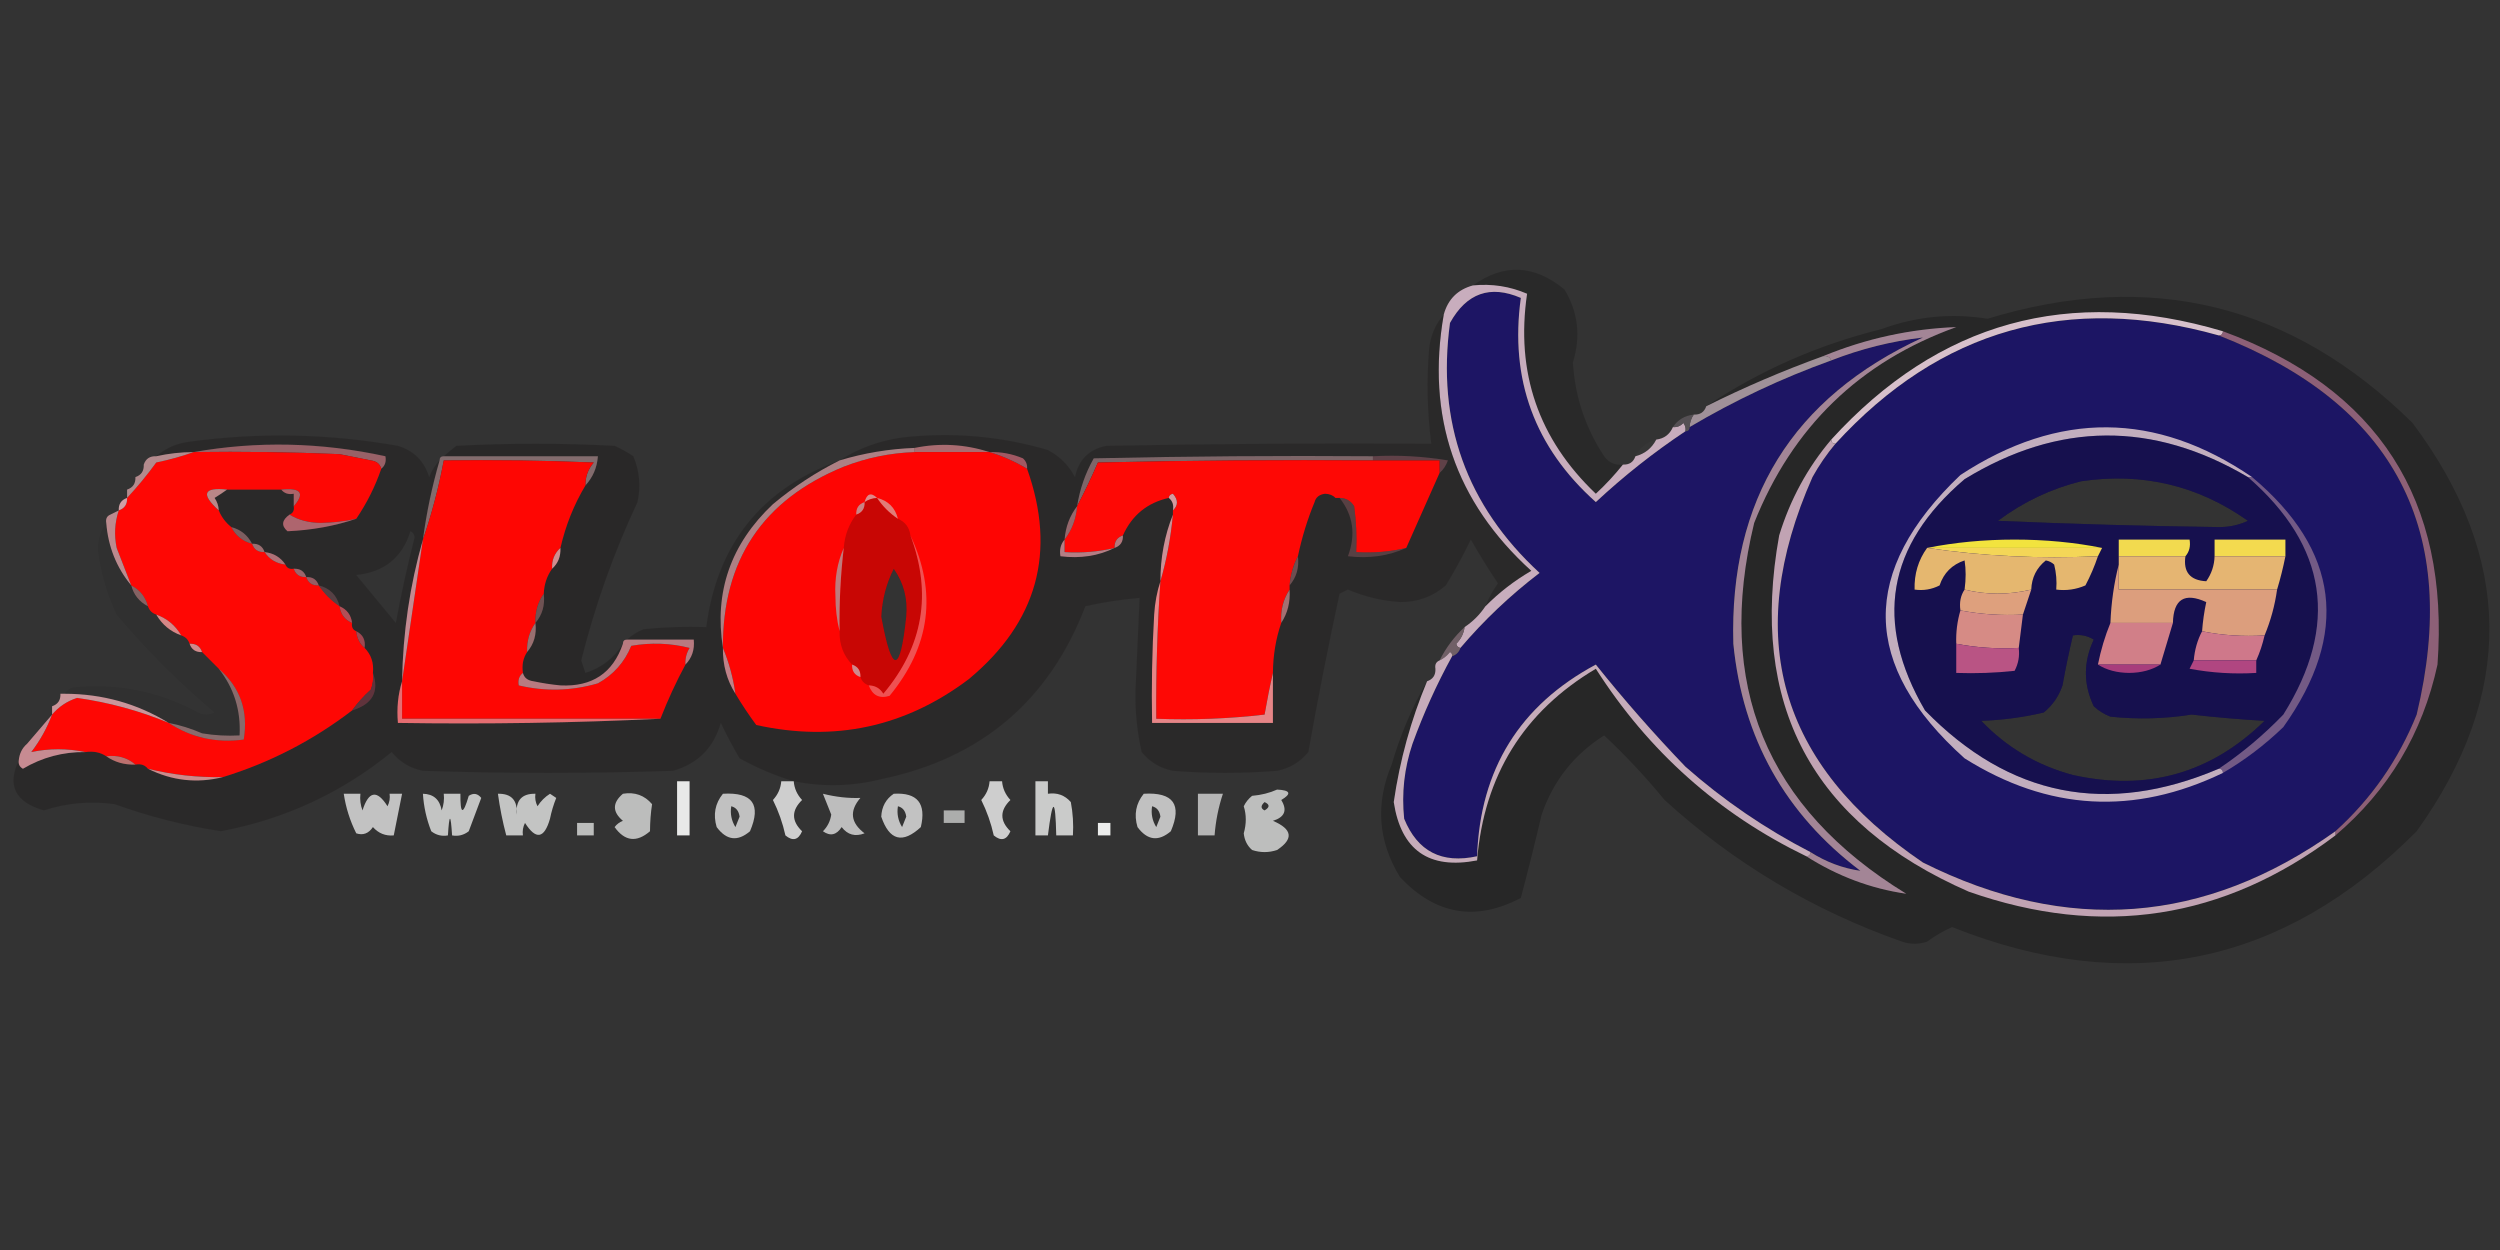 <?xml version="1.0" encoding="UTF-8"?>
<svg xmlns="http://www.w3.org/2000/svg" xmlns:xlink="http://www.w3.org/1999/xlink" version="1.1" width="600px" height="300px" style="shape-rendering:geometricPrecision; text-rendering:geometricPrecision; image-rendering:optimizeQuality; fill-rule:evenodd; clip-rule:evenodd">
  <rect width="100%" height="100%" fill="#333333" stroke="none"/>
  <g>
    <path style="opacity:0.188" fill="#020101" d="M 389.5,111.5 C 387.539,113.963 385.372,116.297 383,118.5C 369.217,105.374 363.717,89.374 366.5,70.5C 362.374,68.719 358.041,68.052 353.5,68.5C 360.935,63.167 368.268,63.5 375.5,69.5C 378.762,74.938 379.429,80.771 377.5,87C 377.998,95.16 380.498,102.661 385,109.5C 386.11,111.037 387.61,111.703 389.5,111.5 Z"></path>
  </g>
  <g>
    <path style="opacity:1" fill="#1d1564" d="M 404.5,103.5 C 405.167,103.5 405.5,103.167 405.5,102.5C 416.315,96.093 427.648,90.76 439.5,86.5C 446.641,83.715 453.974,81.881 461.5,81C 430.205,95.408 415.038,119.908 416,154.5C 418.249,177.171 428.416,195.338 446.5,209C 442.256,208.388 438.256,206.888 434.5,204.5C 423.661,198.912 413.661,192.079 404.5,184C 396.89,176.067 389.723,167.901 383,159.5C 364.74,169.288 355.24,184.621 354.5,205.5C 346.04,207.355 340.207,204.355 337,196.5C 336.357,190.373 337.024,184.373 339,178.5C 341.647,171.21 344.814,164.21 348.5,157.5C 349.5,157.167 350.167,156.5 350.5,155.5C 356.155,148.846 362.489,142.846 369.5,137.5C 351.939,121.324 344.773,101.324 348,77.5C 351.978,70.332 357.644,68.332 365,71.5C 362.303,91.052 368.303,107.385 383,120.5C 389.742,114.223 396.909,108.556 404.5,103.5 Z"></path>
  </g>
  <g>
    <path style="opacity:0.988" fill="#c9aebe" d="M 353.5,68.5 C 358.041,68.052 362.374,68.719 366.5,70.5C 363.717,89.374 369.217,105.374 383,118.5C 385.372,116.297 387.539,113.963 389.5,111.5C 391.027,111.573 392.027,110.906 392.5,109.5C 394.749,108.92 396.415,107.587 397.5,105.5C 399.404,105.262 400.738,104.262 401.5,102.5C 402.496,102.586 403.329,102.252 404,101.5C 404.464,102.094 404.631,102.761 404.5,103.5C 396.909,108.556 389.742,114.223 383,120.5C 368.303,107.385 362.303,91.052 365,71.5C 357.644,68.332 351.978,70.332 348,77.5C 344.773,101.324 351.939,121.324 369.5,137.5C 362.489,142.846 356.155,148.846 350.5,155.5C 349.957,155.44 349.624,155.107 349.5,154.5C 350.63,153.378 351.297,152.044 351.5,150.5C 353.5,149.167 355.167,147.5 356.5,145.5C 359.775,142.192 363.442,139.358 367.5,137C 349.252,120.426 342.252,99.926 346.5,75.5C 347.5,71.833 349.833,69.5 353.5,68.5 Z"></path>
  </g>
  <g>
    <path style="opacity:0.236" fill="#030202" d="M 342.5,163.5 C 338.619,172.813 335.952,182.479 334.5,192.5C 336.273,204.059 342.94,208.726 354.5,206.5C 356.168,186.137 365.668,170.803 383,160.5C 395.652,180.325 412.485,195.325 433.5,205.5C 441.005,210.271 449.005,213.271 457.5,214.5C 423.778,193.865 411.612,164.198 421,125.5C 430.15,102.516 446.316,86.849 469.5,78.5C 458.463,78.925 447.796,81.258 437.5,85.5C 427.904,88.967 418.571,92.967 409.5,97.5C 422.312,88.934 436.312,82.767 451.5,79C 459.814,75.934 468.314,75.101 477,76.5C 516.039,64.593 550.039,72.927 579,101.5C 603.271,133.911 603.605,166.578 580,199.5C 548.03,231.694 510.863,239.36 468.5,222.5C 466.394,223.43 464.394,224.596 462.5,226C 460.5,226.667 458.5,226.667 456.5,226C 435.149,218.496 416.149,207.162 399.5,192C 394.965,186.468 390.131,181.301 385,176.5C 377.79,181.048 372.79,187.382 370,195.5C 368.425,202.206 366.758,208.873 365,215.5C 354.175,221.217 344.508,219.55 336,210.5C 330.724,201.882 330.057,192.882 334,183.5C 336.076,176.366 338.909,169.7 342.5,163.5 Z M 499.5,115.5 C 514.185,113.339 527.519,116.506 539.5,125C 537.298,126.022 534.965,126.522 532.5,126.5C 514.872,126.264 497.205,125.764 479.5,125C 485.601,120.448 492.268,117.281 499.5,115.5 Z M 497.5,152.5 C 499.288,152.215 500.955,152.548 502.5,153.5C 499.989,158.878 499.989,164.211 502.5,169.5C 503.665,170.584 504.998,171.417 506.5,172C 513.02,172.686 519.52,172.52 526,171.5C 531.817,172.166 537.651,172.666 543.5,173C 530.617,185.623 515.283,189.957 497.5,186C 488.945,183.723 481.612,179.39 475.5,173C 480.584,172.827 485.584,172.161 490.5,171C 492.617,169.269 494.117,167.102 495,164.5C 495.731,160.435 496.565,156.435 497.5,152.5 Z"></path>
  </g>
  <g>
    <path style="opacity:0.208" fill="#0a0607" d="M 346.5,75.5 C 342.252,99.926 349.252,120.426 367.5,137C 363.442,139.358 359.775,142.192 356.5,145.5C 357.259,143.564 358.259,141.731 359.5,140C 357.214,136.6 355.048,133.1 353,129.5C 351.19,133.257 349.19,136.924 347,140.5C 343.866,143.212 340.2,144.545 336,144.5C 331.656,144.206 327.489,143.206 323.5,141.5C 322.833,141.833 322.167,142.167 321.5,142.5C 318.769,155.12 316.269,167.787 314,180.5C 312.048,182.894 309.548,184.394 306.5,185C 298.167,185.667 289.833,185.667 281.5,185C 278.452,184.394 275.952,182.894 274,180.5C 272.923,175.75 272.423,170.917 272.5,166C 272.819,158.496 273.152,150.996 273.5,143.5C 269.129,143.875 264.796,144.541 260.5,145.5C 251.778,168.211 235.445,182.044 211.5,187C 204.526,188.748 197.526,188.915 190.5,187.5C 186.075,186.182 181.741,184.349 177.5,182C 175.873,179.246 174.373,176.412 173,173.5C 171.261,179.515 167.428,183.348 161.5,185C 141.5,185.667 121.5,185.667 101.5,185C 98.452,184.394 95.952,182.894 94,180.5C 82.007,190.283 68.34,196.617 53,199.5C 44.293,198.153 35.793,195.987 27.5,193C 21.712,192.208 16.046,192.708 10.5,194.5C 3.645,192.512 1.645,188.512 4.5,182.5C 4.369,183.376 4.702,184.043 5.5,184.5C 10.125,181.76 15.125,180.427 20.5,180.5C 22.415,180.216 24.081,180.549 25.5,181.5C 27.515,182.924 29.848,183.59 32.5,183.5C 33.791,183.263 34.791,183.596 35.5,184.5C 41.293,187.39 47.293,188.056 53.5,186.5C 64.761,183.036 75.094,177.703 84.5,170.5C 89.396,169.004 91.063,166.004 89.5,161.5C 89.741,159.102 89.074,157.102 87.5,155.5C 87.771,153.62 87.104,152.287 85.5,151.5C 84.662,151.158 84.328,150.492 84.5,149.5C 84.262,147.596 83.262,146.262 81.5,145.5C 80.833,142.833 79.167,141.167 76.5,140.5C 76.027,139.094 75.027,138.427 73.5,138.5C 73.027,137.094 72.027,136.427 70.5,136.5C 69.508,136.672 68.842,136.338 68.5,135.5C 67.341,133.75 65.674,132.75 63.5,132.5C 63.027,131.094 62.027,130.427 60.5,130.5C 59.415,128.413 57.749,127.08 55.5,126.5C 54.143,125.41 53.143,124.076 52.5,122.5C 52.461,121.417 52.127,120.417 51.5,119.5C 52.602,118.824 53.602,118.158 54.5,117.5C 58.833,117.5 63.167,117.5 67.5,117.5C 68.209,118.404 69.209,118.737 70.5,118.5C 70.5,119.5 70.5,120.5 70.5,121.5C 70.672,122.492 70.338,123.158 69.5,123.5C 67.623,124.829 67.456,126.162 69,127.5C 74.896,127.236 80.396,126.236 85.5,124.5C 88.052,120.73 90.052,116.73 91.5,112.5C 92.404,111.791 92.737,110.791 92.5,109.5C 77.078,106.14 61.745,105.806 46.5,108.5C 43.455,108.508 40.455,108.841 37.5,109.5C 39.734,107.554 42.401,106.387 45.5,106C 62.237,103.73 78.904,104.063 95.5,107C 99.333,108.167 101.833,110.667 103,114.5C 103.608,112.934 104.442,111.6 105.5,110.5C 103.692,116.731 102.359,123.064 101.5,129.5C 98.358,140.487 96.692,151.82 96.5,163.5C 95.521,166.625 95.187,169.958 95.5,173.5C 116.673,173.831 137.673,173.497 158.5,172.5C 160.264,167.978 162.264,163.645 164.5,159.5C 166.074,157.898 166.741,155.898 166.5,153.5C 161.167,153.5 155.833,153.5 150.5,153.5C 151.6,152.442 152.934,151.608 154.5,151C 159.489,150.501 164.489,150.334 169.5,150.5C 172.1,130.597 182.767,117.263 201.5,110.5C 206.002,107.613 211.002,105.78 216.5,105C 228.406,103.647 240.073,104.647 251.5,108C 254.333,109.5 256.5,111.667 258,114.5C 258.863,110.326 261.363,107.826 265.5,107C 291.498,106.5 317.498,106.333 343.5,106.5C 342.52,98.856 342.353,91.189 343,83.5C 343.387,80.401 344.554,77.734 346.5,75.5 Z M 98.5,127.5 C 99.097,127.735 99.43,128.235 99.5,129C 97.763,135.781 96.263,142.614 95,149.5C 91.833,145.667 88.667,141.833 85.5,138C 92.213,137.325 96.547,133.825 98.5,127.5 Z M 214.5,136.5 C 216.893,139.851 217.893,143.684 217.5,148C 216.045,161.9 214.045,161.9 211.5,148C 211.709,143.86 212.709,140.026 214.5,136.5 Z"></path>
  </g>
  <g>
    <path style="opacity:1" fill="#1c1564" d="M 532.5,80.5 C 574.765,97.03 590.599,127.364 580,171.5C 575.647,182.349 569.147,191.682 560.5,199.5C 529.117,221.822 496.117,224.322 461.5,207C 426.926,183.538 418.093,152.704 435,114.5C 436.596,111.631 438.43,108.964 440.5,106.5C 465.66,79.01 496.327,70.343 532.5,80.5 Z M 499.5,115.5 C 492.268,117.281 485.601,120.448 479.5,125C 497.205,125.764 514.872,126.264 532.5,126.5C 534.965,126.522 537.298,126.022 539.5,125C 527.519,116.506 514.185,113.339 499.5,115.5 Z M 497.5,152.5 C 496.565,156.435 495.731,160.435 495,164.5C 494.117,167.102 492.617,169.269 490.5,171C 485.584,172.161 480.584,172.827 475.5,173C 481.612,179.39 488.945,183.723 497.5,186C 515.283,189.957 530.617,185.623 543.5,173C 537.651,172.666 531.817,172.166 526,171.5C 519.52,172.52 513.02,172.686 506.5,172C 504.998,171.417 503.665,170.584 502.5,169.5C 499.989,164.211 499.989,158.878 502.5,153.5C 500.955,152.548 499.288,152.215 497.5,152.5 Z"></path>
  </g>
  <g>
    <path style="opacity:0.988" fill="#d9c2cd" d="M 533.5,79.5 C 533.5,80.167 533.167,80.5 532.5,80.5C 496.327,70.343 465.66,79.01 440.5,106.5C 439.833,106.5 439.5,106.167 439.5,105.5C 465.292,77.216 496.625,68.55 533.5,79.5 Z"></path>
  </g>
  <g>
    <path style="opacity:0.005" fill="#000000" d="M 409.5,97.5 C 409.027,98.906 408.027,99.573 406.5,99.5C 406.973,98.094 407.973,97.427 409.5,97.5 Z"></path>
  </g>
  <g>
    <path style="opacity:0.671" fill="#d5bfcb" d="M 437.5,85.5 C 438.492,85.328 439.158,85.662 439.5,86.5C 427.648,90.76 416.315,96.093 405.5,102.5C 405.557,101.391 405.89,100.391 406.5,99.5C 408.027,99.573 409.027,98.906 409.5,97.5C 418.571,92.967 427.904,88.967 437.5,85.5 Z"></path>
  </g>
  <g>
    <path style="opacity:0.835" fill="#5c565b" d="M 406.5,99.5 C 405.89,100.391 405.557,101.391 405.5,102.5C 405.5,103.167 405.167,103.5 404.5,103.5C 404.631,102.761 404.464,102.094 404,101.5C 403.329,102.252 402.496,102.586 401.5,102.5C 402.659,100.75 404.326,99.75 406.5,99.5 Z"></path>
  </g>
  <g>
    <path style="opacity:0.976" fill="#a68799" d="M 433.5,205.5 C 434.167,205.5 434.5,205.167 434.5,204.5C 438.256,206.888 442.256,208.388 446.5,209C 428.416,195.338 418.249,177.171 416,154.5C 415.038,119.908 430.205,95.408 461.5,81C 453.974,81.881 446.641,83.715 439.5,86.5C 439.158,85.662 438.492,85.328 437.5,85.5C 447.796,81.258 458.463,78.925 469.5,78.5C 446.316,86.849 430.15,102.516 421,125.5C 411.612,164.198 423.778,193.865 457.5,214.5C 449.005,213.271 441.005,210.271 433.5,205.5 Z"></path>
  </g>
  <g>
    <path style="opacity:0.004" fill="#131212" d="M 401.5,102.5 C 400.738,104.262 399.404,105.262 397.5,105.5C 398.262,103.738 399.596,102.738 401.5,102.5 Z"></path>
  </g>
  <g>
    <path style="opacity:0.992" fill="#c3afbe" d="M 540.5,114.5 C 540.167,114.5 539.833,114.5 539.5,114.5C 516.717,101.036 494.051,101.202 471.5,115C 452.855,130.887 449.689,149.387 462,170.5C 482.196,191.23 505.696,195.897 532.5,184.5C 533.167,184.5 533.5,184.833 533.5,185.5C 512.201,195.765 491.535,194.598 471.5,182C 446.606,159.713 446.272,137.046 470.5,114C 494.074,98.577 517.407,98.744 540.5,114.5 Z"></path>
  </g>
  <g>
    <path style="opacity:0.225" fill="#020201" d="M 539.5,114.5 C 558.583,131.082 561.417,150.082 548,171.5C 543.225,176.447 538.058,180.78 532.5,184.5C 505.696,195.897 482.196,191.23 462,170.5C 449.689,149.387 452.855,130.887 471.5,115C 494.051,101.202 516.717,101.036 539.5,114.5 Z M 499.5,115.5 C 492.268,117.281 485.601,120.448 479.5,125C 497.205,125.764 514.872,126.264 532.5,126.5C 534.965,126.522 537.298,126.022 539.5,125C 527.519,116.506 514.185,113.339 499.5,115.5 Z M 497.5,152.5 C 496.565,156.435 495.731,160.435 495,164.5C 494.117,167.102 492.617,169.269 490.5,171C 485.584,172.161 480.584,172.827 475.5,173C 481.612,179.39 488.945,183.723 497.5,186C 515.283,189.957 530.617,185.623 543.5,173C 537.651,172.666 531.817,172.166 526,171.5C 519.52,172.52 513.02,172.686 506.5,172C 504.998,171.417 503.665,170.584 502.5,169.5C 499.989,164.211 499.989,158.878 502.5,153.5C 500.955,152.548 499.288,152.215 497.5,152.5 Z"></path>
  </g>
  <g>
    <path style="opacity:0.227" fill="#0a0707" d="M 149.5,154.5 C 147.111,161.541 142.111,164.874 134.5,164.5C 132.314,164.289 130.147,163.956 128,163.5C 126.624,163.316 125.791,162.649 125.5,161.5C 125.216,159.585 125.549,157.919 126.5,156.5C 128.163,154.562 128.829,152.228 128.5,149.5C 130.163,147.562 130.829,145.228 130.5,142.5C 130.595,140.214 131.262,138.214 132.5,136.5C 133.931,135.22 134.598,133.553 134.5,131.5C 135.734,126.117 137.734,121.117 140.5,116.5C 142.293,114.574 143.293,112.241 143.5,109.5C 131.167,109.5 118.833,109.5 106.5,109.5C 107.429,108.685 108.429,107.852 109.5,107C 122.167,106.333 134.833,106.333 147.5,107C 149.081,107.707 150.581,108.54 152,109.5C 153.504,113.039 153.837,116.705 153,120.5C 147.278,132.718 142.778,145.385 139.5,158.5C 139.833,159.5 140.167,160.5 140.5,161.5C 144.405,160.255 147.405,157.921 149.5,154.5 Z"></path>
  </g>
  <g>
    <path style="opacity:0.675" fill="#c8777f" d="M 91.5,112.5 C 91.209,111.351 90.376,110.684 89,110.5C 86.5,110 84,109.5 81.5,109C 69.838,108.5 58.171,108.333 46.5,108.5C 61.745,105.806 77.078,106.14 92.5,109.5C 92.737,110.791 92.404,111.791 91.5,112.5 Z"></path>
  </g>
  <g>
    <path style="opacity:0.78" fill="#cd7f86" d="M 237.5,108.5 C 231.5,108.5 225.5,108.5 219.5,108.5C 219.5,108.167 219.5,107.833 219.5,107.5C 225.557,106.262 231.557,106.595 237.5,108.5 Z"></path>
  </g>
  <g>
    <path style="opacity:1" fill="#fe0704" d="M 46.5,108.5 C 58.171,108.333 69.838,108.5 81.5,109C 84,109.5 86.5,110 89,110.5C 90.376,110.684 91.209,111.351 91.5,112.5C 90.052,116.73 88.052,120.73 85.5,124.5C 82.752,125.119 79.919,125.452 77,125.5C 74.071,125.475 71.571,124.809 69.5,123.5C 70.338,123.158 70.672,122.492 70.5,121.5C 73.236,118.343 72.236,117.009 67.5,117.5C 63.167,117.5 58.833,117.5 54.5,117.5C 48.828,116.888 48.162,118.554 52.5,122.5C 53.143,124.076 54.143,125.41 55.5,126.5C 56.585,128.587 58.251,129.92 60.5,130.5C 60.973,131.906 61.973,132.573 63.5,132.5C 64.659,134.25 66.326,135.25 68.5,135.5C 68.842,136.338 69.508,136.672 70.5,136.5C 70.973,137.906 71.973,138.573 73.5,138.5C 73.973,139.906 74.973,140.573 76.5,140.5C 77.833,142.5 79.5,144.167 81.5,145.5C 81.738,147.404 82.738,148.738 84.5,149.5C 84.328,150.492 84.662,151.158 85.5,151.5C 85.66,153.153 86.326,154.486 87.5,155.5C 89.074,157.102 89.741,159.102 89.5,161.5C 89.657,162.873 89.49,164.207 89,165.5C 87.293,167.037 85.793,168.704 84.5,170.5C 75.094,177.703 64.761,183.036 53.5,186.5C 47.391,186.623 41.391,185.956 35.5,184.5C 34.791,183.596 33.791,183.263 32.5,183.5C 30.561,181.837 28.228,181.171 25.5,181.5C 24.081,180.549 22.415,180.216 20.5,180.5C 16.115,179.596 11.781,179.596 7.5,180.5C 9.624,177.721 11.291,174.721 12.5,171.5C 14.119,169.598 16.119,168.265 18.5,167.5C 26.128,168.573 33.461,170.573 40.5,173.5C 45.873,177.035 51.873,178.368 58.5,177.5C 59.639,170.577 57.639,164.91 52.5,160.5C 51.167,159.167 49.833,157.833 48.5,156.5C 48.027,155.094 47.027,154.427 45.5,154.5C 45.167,153.5 44.5,152.833 43.5,152.5C 42.089,150.086 40.089,148.419 37.5,147.5C 36.5,147.167 35.833,146.5 35.5,145.5C 34.92,143.251 33.587,141.585 31.5,140.5C 30.346,137.521 29.18,134.521 28,131.5C 27.366,128.445 27.532,125.445 28.5,122.5C 29.906,122.027 30.573,121.027 30.5,119.5C 32.969,116.856 35.302,114.023 37.5,111C 40.678,110.34 43.678,109.507 46.5,108.5 Z"></path>
  </g>
  <g>
    <path style="opacity:1" fill="#fe0503" d="M 219.5,108.5 C 225.5,108.5 231.5,108.5 237.5,108.5C 240.617,109.434 243.617,110.767 246.5,112.5C 253.622,132.506 248.955,149.339 232.5,163C 217.277,174.485 200.277,178.152 181.5,174C 179.702,171.567 178.036,169.067 176.5,166.5C 175.945,162.603 174.945,158.937 173.5,155.5C 173.377,134.459 183.043,119.959 202.5,112C 207.975,109.872 213.642,108.705 219.5,108.5 Z M 214.5,136.5 C 212.709,140.026 211.709,143.86 211.5,148C 214.045,161.9 216.045,161.9 217.5,148C 217.893,143.684 216.893,139.851 214.5,136.5 Z"></path>
  </g>
  <g>
    <path style="opacity:0.114" fill="#544f50" d="M 397.5,105.5 C 396.415,107.587 394.749,108.92 392.5,109.5C 393.585,107.413 395.251,106.08 397.5,105.5 Z"></path>
  </g>
  <g>
    <path style="opacity:0.71" fill="#e7adb1" d="M 46.5,108.5 C 43.678,109.507 40.678,110.34 37.5,111C 35.302,114.023 32.969,116.856 30.5,119.5C 30.5,118.833 30.5,118.167 30.5,117.5C 31.906,117.027 32.573,116.027 32.5,114.5C 33.906,114.027 34.573,113.027 34.5,111.5C 34.973,110.094 35.973,109.427 37.5,109.5C 40.455,108.841 43.455,108.508 46.5,108.5 Z"></path>
  </g>
  <g>
    <path style="opacity:0.459" fill="#e1aeb3" d="M 106.5,109.5 C 118.833,109.5 131.167,109.5 143.5,109.5C 143.293,112.241 142.293,114.574 140.5,116.5C 140.472,114.418 141.139,112.584 142.5,111C 130.505,110.5 118.505,110.333 106.5,110.5C 105.279,117.054 103.613,123.388 101.5,129.5C 102.359,123.064 103.692,116.731 105.5,110.5C 105.5,109.833 105.833,109.5 106.5,109.5 Z"></path>
  </g>
  <g>
    <path style="opacity:0.867" fill="#b3606d" d="M 237.5,108.5 C 240.271,108.421 242.937,108.921 245.5,110C 246.252,110.671 246.586,111.504 246.5,112.5C 243.617,110.767 240.617,109.434 237.5,108.5 Z"></path>
  </g>
  <g>
    <path style="opacity:0.459" fill="#deadb3" d="M 329.5,109.5 C 329.5,109.833 329.5,110.167 329.5,110.5C 307.497,110.333 285.497,110.5 263.5,111C 261.93,114.636 260.263,118.136 258.5,121.5C 259.137,117.422 260.47,113.589 262.5,110C 284.831,109.5 307.164,109.333 329.5,109.5 Z"></path>
  </g>
  <g>
    <path style="opacity:0.459" fill="#a05e6d" d="M 329.5,110.5 C 329.5,110.167 329.5,109.833 329.5,109.5C 335.537,109.171 341.537,109.504 347.5,110.5C 347.058,111.739 346.391,112.739 345.5,113.5C 345.5,112.5 345.5,111.5 345.5,110.5C 340.167,110.5 334.833,110.5 329.5,110.5 Z"></path>
  </g>
  <g>
    <path style="opacity:0.006" fill="#060606" d="M 392.5,109.5 C 392.027,110.906 391.027,111.573 389.5,111.5C 389.973,110.094 390.973,109.427 392.5,109.5 Z"></path>
  </g>
  <g>
    <path style="opacity:0.004" fill="#000000" d="M 34.5,111.5 C 34.573,113.027 33.906,114.027 32.5,114.5C 32.427,112.973 33.094,111.973 34.5,111.5 Z"></path>
  </g>
  <g>
    <path style="opacity:1" fill="#fe0603" d="M 140.5,116.5 C 137.734,121.117 135.734,126.117 134.5,131.5C 133.069,132.78 132.402,134.447 132.5,136.5C 131.262,138.214 130.595,140.214 130.5,142.5C 129.076,144.515 128.41,146.848 128.5,149.5C 127.076,151.515 126.41,153.848 126.5,156.5C 125.549,157.919 125.216,159.585 125.5,161.5C 124.596,162.209 124.263,163.209 124.5,164.5C 130.876,165.996 137.209,165.83 143.5,164C 147.223,161.943 149.89,158.943 151.5,155C 156.202,154.172 160.869,154.338 165.5,155.5C 164.754,156.736 164.421,158.07 164.5,159.5C 162.264,163.645 160.264,167.978 158.5,172.5C 137.833,172.5 117.167,172.5 96.5,172.5C 96.5,169.5 96.5,166.5 96.5,163.5C 98.148,152.301 99.815,140.967 101.5,129.5C 103.613,123.388 105.279,117.054 106.5,110.5C 118.505,110.333 130.505,110.5 142.5,111C 141.139,112.584 140.472,114.418 140.5,116.5 Z"></path>
  </g>
  <g>
    <path style="opacity:1" fill="#fe0805" d="M 329.5,110.5 C 334.833,110.5 340.167,110.5 345.5,110.5C 345.5,111.5 345.5,112.5 345.5,113.5C 342.872,119.432 340.205,125.432 337.5,131.5C 333.6,132.43 329.6,132.763 325.5,132.5C 325.665,128.818 325.499,125.152 325,121.5C 324.184,120.177 323.017,119.511 321.5,119.5C 321.167,119.5 320.833,119.5 320.5,119.5C 319.903,118.861 319.07,118.528 318,118.5C 316.624,118.684 315.791,119.351 315.5,120.5C 313.796,124.617 312.463,128.951 311.5,133.5C 310.388,135.599 309.721,137.933 309.5,140.5C 309.5,140.833 309.5,141.167 309.5,141.5C 307.96,143.838 307.294,146.505 307.5,149.5C 306.205,153.267 305.539,157.267 305.5,161.5C 304.764,164.695 304.097,168.029 303.5,171.5C 294.859,172.498 286.192,172.831 277.5,172.5C 277.417,161.484 277.751,150.484 278.5,139.5C 279.989,134.383 280.989,129.049 281.5,123.5C 281.5,123.167 281.5,122.833 281.5,122.5C 282.782,121.292 282.782,119.958 281.5,118.5C 280.893,118.624 280.56,118.957 280.5,119.5C 275.337,120.662 271.671,123.662 269.5,128.5C 268.094,128.973 267.427,129.973 267.5,131.5C 263.6,132.43 259.6,132.763 255.5,132.5C 255.5,131.5 255.5,130.5 255.5,129.5C 257.267,127.208 258.267,124.542 258.5,121.5C 260.263,118.136 261.93,114.636 263.5,111C 285.497,110.5 307.497,110.333 329.5,110.5 Z"></path>
  </g>
  <g>
    <path style="opacity:0.675" fill="#ebaab0" d="M 219.5,107.5 C 219.5,107.833 219.5,108.167 219.5,108.5C 213.642,108.705 207.975,109.872 202.5,112C 183.043,119.959 173.377,134.459 173.5,155.5C 171.373,142.052 175.373,130.552 185.5,121C 190.468,116.851 195.802,113.351 201.5,110.5C 207.361,108.728 213.361,107.728 219.5,107.5 Z"></path>
  </g>
  <g>
    <path style="opacity:0.005" fill="#000000" d="M 32.5,114.5 C 32.573,116.027 31.906,117.027 30.5,117.5C 30.427,115.973 31.094,114.973 32.5,114.5 Z"></path>
  </g>
  <g>
    <path style="opacity:0.949" fill="#c18b8c" d="M 54.5,117.5 C 53.602,118.158 52.602,118.824 51.5,119.5C 52.127,120.417 52.461,121.417 52.5,122.5C 48.162,118.554 48.828,116.888 54.5,117.5 Z"></path>
  </g>
  <g>
    <path style="opacity:0.945" fill="#b2676c" d="M 67.5,117.5 C 72.236,117.009 73.236,118.343 70.5,121.5C 70.5,120.5 70.5,119.5 70.5,118.5C 69.209,118.737 68.209,118.404 67.5,117.5 Z"></path>
  </g>
  <g>
    <path style="opacity:0.004" fill="#151314" d="M 30.5,117.5 C 30.5,118.167 30.5,118.833 30.5,119.5C 29.094,119.973 28.427,120.973 28.5,122.5C 27.833,122.833 27.167,123.167 26.5,123.5C 26.845,120.802 28.178,118.802 30.5,117.5 Z"></path>
  </g>
  <g>
    <path style="opacity:0.914" fill="#b97d83" d="M 320.5,119.5 C 318.708,119.366 317.042,119.699 315.5,120.5C 317.042,119.699 318.708,119.366 320.5,119.5 Z"></path>
  </g>
  <g>
    <path style="opacity:0.906" fill="#da9697" d="M 210.5,119.5 C 209.391,119.557 208.391,119.89 207.5,120.5C 208.053,118.448 209.053,118.115 210.5,119.5 Z"></path>
  </g>
  <g>
    <path style="opacity:0.222" fill="#0d0a0a" d="M 210.5,119.5 C 211.833,121.5 213.5,123.167 215.5,124.5C 217.262,125.262 218.262,126.596 218.5,128.5C 223.738,142.471 221.572,155.138 212,166.5C 211.184,165.177 210.017,164.511 208.5,164.5C 207.5,164.167 206.833,163.5 206.5,162.5C 206.573,160.973 205.906,159.973 204.5,159.5C 202.415,157.316 201.415,154.649 201.5,151.5C 201.391,144.804 201.724,138.137 202.5,131.5C 202.733,128.458 203.733,125.792 205.5,123.5C 206.906,123.027 207.573,122.027 207.5,120.5C 208.391,119.89 209.391,119.557 210.5,119.5 Z M 214.5,136.5 C 212.709,140.026 211.709,143.86 211.5,148C 214.045,161.9 216.045,161.9 217.5,148C 217.893,143.684 216.893,139.851 214.5,136.5 Z"></path>
  </g>
  <g>
    <path style="opacity:0.941" fill="#dfa1a6" d="M 280.5,119.5 C 280.56,118.957 280.893,118.624 281.5,118.5C 282.782,119.958 282.782,121.292 281.5,122.5C 281.737,121.209 281.404,120.209 280.5,119.5 Z"></path>
  </g>
  <g>
    <path style="opacity:0.816" fill="#f4b9bf" d="M 30.5,119.5 C 30.573,121.027 29.906,122.027 28.5,122.5C 28.427,120.973 29.094,119.973 30.5,119.5 Z"></path>
  </g>
  <g>
    <path style="opacity:0.98" fill="#df807c" d="M 210.5,119.5 C 213.167,120.167 214.833,121.833 215.5,124.5C 213.5,123.167 211.833,121.5 210.5,119.5 Z"></path>
  </g>
  <g>
    <path style="opacity:0.945" fill="#c68a8c" d="M 207.5,120.5 C 207.573,122.027 206.906,123.027 205.5,123.5C 205.427,121.973 206.094,120.973 207.5,120.5 Z"></path>
  </g>
  <g>
    <path style="opacity:0.608" fill="#d98f97" d="M 258.5,121.5 C 258.267,124.542 257.267,127.208 255.5,129.5C 255.733,126.458 256.733,123.792 258.5,121.5 Z"></path>
  </g>
  <g>
    <path style="opacity:0.067" fill="#040303" d="M 25.5,125.5 C 25.957,131.222 27.957,136.222 31.5,140.5C 32.08,142.749 33.413,144.415 35.5,145.5C 35.833,146.5 36.5,147.167 37.5,147.5C 38.911,149.914 40.911,151.581 43.5,152.5C 44.5,152.833 45.167,153.5 45.5,154.5C 45.973,155.906 46.973,156.573 48.5,156.5C 49.833,157.833 51.167,159.167 52.5,160.5C 56.156,165.137 57.822,170.47 57.5,176.5C 54.482,176.665 51.482,176.498 48.5,176C 45.904,174.864 43.237,174.031 40.5,173.5C 32.926,168.853 24.593,166.52 15.5,166.5C 15.918,165.778 16.584,165.278 17.5,165C 28.101,163.92 38.101,165.92 47.5,171C 48.833,171.667 50.167,171.667 51.5,171C 42.946,163.779 35.112,155.946 28,147.5C 25.69,142.57 24.19,137.403 23.5,132C 23.497,129.516 24.163,127.349 25.5,125.5 Z"></path>
  </g>
  <g>
    <path style="opacity:0.929" fill="#b76972" d="M 69.5,123.5 C 71.571,124.809 74.071,125.475 77,125.5C 79.919,125.452 82.752,125.119 85.5,124.5C 80.396,126.236 74.896,127.236 69,127.5C 67.456,126.162 67.623,124.829 69.5,123.5 Z"></path>
  </g>
  <g>
    <path style="opacity:0.365" fill="#a76971" d="M 321.5,119.5 C 323.017,119.511 324.184,120.177 325,121.5C 325.499,125.152 325.665,128.818 325.5,132.5C 329.6,132.763 333.6,132.43 337.5,131.5C 333.285,133.436 328.619,134.103 323.5,133.5C 325.438,128.321 324.772,123.654 321.5,119.5 Z"></path>
  </g>
  <g>
    <path style="opacity:0.835" fill="#d69ca1" d="M 28.5,122.5 C 27.532,125.445 27.366,128.445 28,131.5C 29.18,134.521 30.346,137.521 31.5,140.5C 27.957,136.222 25.957,131.222 25.5,125.5C 25.328,124.508 25.662,123.842 26.5,123.5C 27.167,123.167 27.833,122.833 28.5,122.5 Z"></path>
  </g>
  <g>
    <path style="opacity:0.616" fill="#ad787b" d="M 55.5,126.5 C 57.749,127.08 59.415,128.413 60.5,130.5C 58.251,129.92 56.585,128.587 55.5,126.5 Z"></path>
  </g>
  <g>
    <path style="opacity:0.937" fill="#bc7c81" d="M 269.5,128.5 C 269.573,130.027 268.906,131.027 267.5,131.5C 267.427,129.973 268.094,128.973 269.5,128.5 Z"></path>
  </g>
  <g>
    <path style="opacity:0.843" fill="#e8a3a9" d="M 281.5,123.5 C 280.989,129.049 279.989,134.383 278.5,139.5C 278.496,133.858 279.496,128.525 281.5,123.5 Z"></path>
  </g>
  <g>
    <path style="opacity:1" fill="#f2e33e" d="M 504.5,131.5 C 490.5,131.5 476.5,131.5 462.5,131.5C 469.133,130.17 476.133,129.503 483.5,129.5C 490.867,129.503 497.867,130.17 504.5,131.5 Z"></path>
  </g>
  <g>
    <path style="opacity:0.745" fill="#be8287" d="M 60.5,130.5 C 62.027,130.427 63.027,131.094 63.5,132.5C 61.973,132.573 60.973,131.906 60.5,130.5 Z"></path>
  </g>
  <g>
    <path style="opacity:0.898" fill="#c4878f" d="M 255.5,129.5 C 255.5,130.5 255.5,131.5 255.5,132.5C 259.6,132.763 263.6,132.43 267.5,131.5C 263.627,133.43 259.294,134.097 254.5,133.5C 254.232,131.901 254.566,130.568 255.5,129.5 Z"></path>
  </g>
  <g>
    <path style="opacity:1" fill="#f4d657" d="M 462.5,131.5 C 476.5,131.5 490.5,131.5 504.5,131.5C 504.167,132.167 503.833,132.833 503.5,133.5C 489.459,134.149 475.792,133.482 462.5,131.5 Z"></path>
  </g>
  <g>
    <path style="opacity:1" fill="#f2da4f" d="M 524.5,133.5 C 519.167,133.5 513.833,133.5 508.5,133.5C 508.5,132.167 508.5,130.833 508.5,129.5C 514.167,129.5 519.833,129.5 525.5,129.5C 525.768,131.099 525.434,132.432 524.5,133.5 Z"></path>
  </g>
  <g>
    <path style="opacity:1" fill="#f3da4f" d="M 548.5,133.5 C 542.833,133.5 537.167,133.5 531.5,133.5C 531.5,132.167 531.5,130.833 531.5,129.5C 537.167,129.5 542.833,129.5 548.5,129.5C 548.5,130.833 548.5,132.167 548.5,133.5 Z"></path>
  </g>
  <g>
    <path style="opacity:0.859" fill="#c37c82" d="M 63.5,132.5 C 65.674,132.75 67.341,133.75 68.5,135.5C 66.326,135.25 64.659,134.25 63.5,132.5 Z"></path>
  </g>
  <g>
    <path style="opacity:0.973" fill="#d58f91" d="M 134.5,131.5 C 134.598,133.553 133.931,135.22 132.5,136.5C 132.402,134.447 133.069,132.78 134.5,131.5 Z"></path>
  </g>
  <g>
    <path style="opacity:1" fill="#e5b76f" d="M 462.5,131.5 C 475.792,133.482 489.459,134.149 503.5,133.5C 502.702,135.886 501.702,138.22 500.5,140.5C 498.257,141.474 495.924,141.808 493.5,141.5C 493.662,139.473 493.495,137.473 493,135.5C 492.439,134.978 491.772,134.645 491,134.5C 488.777,136.28 487.61,138.614 487.5,141.5C 482.067,142.802 476.734,142.802 471.5,141.5C 471.838,138.989 471.838,136.655 471.5,134.5C 468.5,135.5 466.5,137.5 465.5,140.5C 463.604,141.466 461.604,141.799 459.5,141.5C 459.395,137.742 460.395,134.408 462.5,131.5 Z"></path>
  </g>
  <g>
    <path style="opacity:0.776" fill="#bc737c" d="M 70.5,136.5 C 72.027,136.427 73.027,137.094 73.5,138.5C 71.973,138.573 70.973,137.906 70.5,136.5 Z"></path>
  </g>
  <g>
    <path style="opacity:0.949" fill="#b98284" d="M 202.5,131.5 C 201.724,138.137 201.391,144.804 201.5,151.5C 200.836,148.854 200.502,146.021 200.5,143C 200.286,138.867 200.952,135.034 202.5,131.5 Z"></path>
  </g>
  <g>
    <path style="opacity:0.702" fill="#8a5f62" d="M 311.5,133.5 C 311.829,136.228 311.163,138.562 309.5,140.5C 309.721,137.933 310.388,135.599 311.5,133.5 Z"></path>
  </g>
  <g>
    <path style="opacity:0.761" fill="#b76a73" d="M 73.5,138.5 C 75.027,138.427 76.027,139.094 76.5,140.5C 74.973,140.573 73.973,139.906 73.5,138.5 Z"></path>
  </g>
  <g>
    <path style="opacity:1" fill="#e5b572" d="M 508.5,133.5 C 513.833,133.5 519.167,133.5 524.5,133.5C 523.953,137.29 525.62,139.29 529.5,139.5C 530.768,137.696 531.435,135.696 531.5,133.5C 537.167,133.5 542.833,133.5 548.5,133.5C 547.957,136.218 547.291,138.885 546.5,141.5C 533.833,141.5 521.167,141.5 508.5,141.5C 508.5,139.5 508.5,137.5 508.5,135.5C 508.5,134.833 508.5,134.167 508.5,133.5 Z"></path>
  </g>
  <g>
    <path style="opacity:0.361" fill="#935761" d="M 76.5,140.5 C 79.167,141.167 80.833,142.833 81.5,145.5C 79.5,144.167 77.833,142.5 76.5,140.5 Z"></path>
  </g>
  <g>
    <path style="opacity:0.529" fill="#cf8c8f" d="M 31.5,140.5 C 33.587,141.585 34.92,143.251 35.5,145.5C 33.413,144.415 32.08,142.749 31.5,140.5 Z"></path>
  </g>
  <g>
    <path style="opacity:0.778" fill="#eea3ad" d="M 101.5,129.5 C 99.815,140.967 98.148,152.301 96.5,163.5C 96.692,151.82 98.358,140.487 101.5,129.5 Z"></path>
  </g>
  <g>
    <path style="opacity:1" fill="#dc9e7d" d="M 508.5,135.5 C 508.5,137.5 508.5,139.5 508.5,141.5C 521.167,141.5 533.833,141.5 546.5,141.5C 545.965,145.309 544.965,148.976 543.5,152.5C 538.305,152.821 533.305,152.487 528.5,151.5C 528.674,149.139 529.007,146.806 529.5,144.5C 524.299,142.122 521.632,143.789 521.5,149.5C 516.5,149.5 511.5,149.5 506.5,149.5C 506.69,144.63 507.356,139.964 508.5,135.5 Z"></path>
  </g>
  <g>
    <path style="opacity:0.714" fill="#865e5f" d="M 130.5,142.5 C 130.829,145.228 130.163,147.562 128.5,149.5C 128.41,146.848 129.076,144.515 130.5,142.5 Z"></path>
  </g>
  <g>
    <path style="opacity:0.004" fill="#030303" d="M 356.5,145.5 C 355.167,147.5 353.5,149.167 351.5,150.5C 352.167,147.833 353.833,146.167 356.5,145.5 Z"></path>
  </g>
  <g>
    <path style="opacity:1" fill="#dea07d" d="M 471.5,141.5 C 476.734,142.802 482.067,142.802 487.5,141.5C 486.833,143.5 486.167,145.5 485.5,147.5C 480.405,147.779 475.405,147.445 470.5,146.5C 470.216,144.585 470.549,142.919 471.5,141.5 Z"></path>
  </g>
  <g>
    <path style="opacity:0.62" fill="#a8859a" d="M 539.5,114.5 C 539.833,114.5 540.167,114.5 540.5,114.5C 561.468,132.069 563.968,152.069 548,174.5C 543.574,178.767 538.741,182.433 533.5,185.5C 533.5,184.833 533.167,184.5 532.5,184.5C 538.058,180.78 543.225,176.447 548,171.5C 561.417,150.082 558.583,131.082 539.5,114.5 Z"></path>
  </g>
  <g>
    <path style="opacity:0.969" fill="#b85058" d="M 81.5,145.5 C 83.262,146.262 84.262,147.596 84.5,149.5C 82.738,148.738 81.738,147.404 81.5,145.5 Z"></path>
  </g>
  <g>
    <path style="opacity:0.933" fill="#ac7577" d="M 309.5,141.5 C 309.706,144.495 309.04,147.162 307.5,149.5C 307.294,146.505 307.96,143.838 309.5,141.5 Z"></path>
  </g>
  <g>
    <path style="opacity:0.961" fill="#dc8a8a" d="M 37.5,147.5 C 40.089,148.419 42.089,150.086 43.5,152.5C 40.911,151.581 38.911,149.914 37.5,147.5 Z"></path>
  </g>
  <g>
    <path style="opacity:1" fill="#d68b85" d="M 470.5,146.5 C 475.405,147.445 480.405,147.779 485.5,147.5C 485.167,150.167 484.833,152.833 484.5,155.5C 479.405,155.779 474.405,155.445 469.5,154.5C 469.401,151.763 469.735,149.096 470.5,146.5 Z"></path>
  </g>
  <g>
    <path style="opacity:1" fill="#d17f88" d="M 506.5,149.5 C 511.5,149.5 516.5,149.5 521.5,149.5C 520.508,152.823 519.508,156.156 518.5,159.5C 513.5,159.5 508.5,159.5 503.5,159.5C 504.21,155.975 505.21,152.642 506.5,149.5 Z"></path>
  </g>
  <g>
    <path style="opacity:0.925" fill="#aa4953" d="M 85.5,151.5 C 87.104,152.287 87.771,153.62 87.5,155.5C 86.326,154.486 85.66,153.153 85.5,151.5 Z"></path>
  </g>
  <g>
    <path style="opacity:0.506" fill="#de9ea2" d="M 218.5,128.5 C 224.957,142.26 223.291,155.093 213.5,167C 211.072,167.747 209.406,166.914 208.5,164.5C 210.017,164.511 211.184,165.177 212,166.5C 221.572,155.138 223.738,142.471 218.5,128.5 Z"></path>
  </g>
  <g>
    <path style="opacity:0.973" fill="#d58e8f" d="M 45.5,154.5 C 47.027,154.427 48.027,155.094 48.5,156.5C 46.973,156.573 45.973,155.906 45.5,154.5 Z"></path>
  </g>
  <g>
    <path style="opacity:0.89" fill="#a57677" d="M 128.5,149.5 C 128.829,152.228 128.163,154.562 126.5,156.5C 126.41,153.848 127.076,151.515 128.5,149.5 Z"></path>
  </g>
  <g>
    <path style="opacity:0.898" fill="#77646c" d="M 351.5,150.5 C 351.297,152.044 350.63,153.378 349.5,154.5C 349.624,155.107 349.957,155.44 350.5,155.5C 350.167,156.5 349.5,157.167 348.5,157.5C 348.565,157.062 348.399,156.728 348,156.5C 347.292,157.381 346.458,158.047 345.5,158.5C 347.016,155.467 349.016,152.8 351.5,150.5 Z"></path>
  </g>
  <g>
    <path style="opacity:1" fill="#cf788a" d="M 528.5,151.5 C 533.305,152.487 538.305,152.821 543.5,152.5C 543.029,154.579 542.363,156.579 541.5,158.5C 536.5,158.5 531.5,158.5 526.5,158.5C 526.721,155.933 527.388,153.599 528.5,151.5 Z"></path>
  </g>
  <g>
    <path style="opacity:1" fill="#b95484" d="M 469.5,154.5 C 474.405,155.445 479.405,155.779 484.5,155.5C 484.739,157.467 484.406,159.301 483.5,161C 478.845,161.499 474.179,161.666 469.5,161.5C 469.5,159.167 469.5,156.833 469.5,154.5 Z"></path>
  </g>
  <g>
    <path style="opacity:1" fill="#a73d7c" d="M 503.5,159.5 C 508.5,159.5 513.5,159.5 518.5,159.5C 516.429,160.809 513.929,161.475 511,161.5C 508.071,161.475 505.571,160.809 503.5,159.5 Z"></path>
  </g>
  <g>
    <path style="opacity:1" fill="#b04681" d="M 526.5,158.5 C 531.5,158.5 536.5,158.5 541.5,158.5C 541.5,159.5 541.5,160.5 541.5,161.5C 536.125,161.828 530.792,161.495 525.5,160.5C 525.863,159.817 526.196,159.15 526.5,158.5 Z"></path>
  </g>
  <g>
    <path style="opacity:0.969" fill="#cd8d90" d="M 204.5,159.5 C 205.906,159.973 206.573,160.973 206.5,162.5C 205.094,162.027 204.427,161.027 204.5,159.5 Z"></path>
  </g>
  <g>
    <path style="opacity:0.005" fill="#000000" d="M 344.5,160.5 C 344.573,162.027 343.906,163.027 342.5,163.5C 342.427,161.973 343.094,160.973 344.5,160.5 Z"></path>
  </g>
  <g>
    <path style="opacity:0.996" fill="#8e6178" d="M 533.5,79.5 C 570.734,93.236 587.901,119.903 585,159.5C 581.425,175.994 573.259,189.661 560.5,200.5C 560.5,200.167 560.5,199.833 560.5,199.5C 569.147,191.682 575.647,182.349 580,171.5C 590.599,127.364 574.765,97.03 532.5,80.5C 533.167,80.5 533.5,80.167 533.5,79.5 Z"></path>
  </g>
  <g>
    <path style="opacity:0.847" fill="#d0878e" d="M 150.5,153.5 C 155.833,153.5 161.167,153.5 166.5,153.5C 166.741,155.898 166.074,157.898 164.5,159.5C 164.421,158.07 164.754,156.736 165.5,155.5C 160.869,154.338 156.202,154.172 151.5,155C 149.89,158.943 147.223,161.943 143.5,164C 137.209,165.83 130.876,165.996 124.5,164.5C 124.263,163.209 124.596,162.209 125.5,161.5C 125.791,162.649 126.624,163.316 128,163.5C 130.147,163.956 132.314,164.289 134.5,164.5C 142.111,164.874 147.111,161.541 149.5,154.5C 149.5,153.833 149.833,153.5 150.5,153.5 Z"></path>
  </g>
  <g>
    <path style="opacity:0.839" fill="#db919a" d="M 173.5,155.5 C 174.945,158.937 175.945,162.603 176.5,166.5C 174.432,163.237 173.432,159.57 173.5,155.5 Z"></path>
  </g>
  <g>
    <path style="opacity:0.004" fill="#000000" d="M 14.5,166.5 C 14.573,168.027 13.906,169.027 12.5,169.5C 12.427,167.973 13.094,166.973 14.5,166.5 Z"></path>
  </g>
  <g>
    <path style="opacity:0.82" fill="#6a343e" d="M 89.5,161.5 C 91.063,166.004 89.396,169.004 84.5,170.5C 85.793,168.704 87.293,167.037 89,165.5C 89.49,164.207 89.657,162.873 89.5,161.5 Z"></path>
  </g>
  <g>
    <path style="opacity:0.957" fill="#c7a8b9" d="M 439.5,105.5 C 439.5,106.167 439.833,106.5 440.5,106.5C 438.43,108.964 436.596,111.631 435,114.5C 418.093,152.704 426.926,183.538 461.5,207C 496.117,224.322 529.117,221.822 560.5,199.5C 560.5,199.833 560.5,200.167 560.5,200.5C 533.71,220.686 504.376,225.186 472.5,214C 434.853,197.543 419.686,169.043 427,128.5C 429.642,119.875 433.808,112.208 439.5,105.5 Z"></path>
  </g>
  <g>
    <path style="opacity:0.808" fill="#edacb2" d="M 14.5,166.5 C 14.833,166.5 15.167,166.5 15.5,166.5C 24.593,166.52 32.926,168.853 40.5,173.5C 33.461,170.573 26.128,168.573 18.5,167.5C 16.119,168.265 14.119,169.598 12.5,171.5C 12.5,170.833 12.5,170.167 12.5,169.5C 13.906,169.027 14.573,168.027 14.5,166.5 Z"></path>
  </g>
  <g>
    <path style="opacity:0.982" fill="#e86e72" d="M 96.5,163.5 C 96.5,166.5 96.5,169.5 96.5,172.5C 117.167,172.5 137.833,172.5 158.5,172.5C 137.673,173.497 116.673,173.831 95.5,173.5C 95.187,169.958 95.521,166.625 96.5,163.5 Z"></path>
  </g>
  <g>
    <path style="opacity:0.984" fill="#e88688" d="M 278.5,139.5 C 277.751,150.484 277.417,161.484 277.5,172.5C 286.192,172.831 294.859,172.498 303.5,171.5C 304.097,168.029 304.764,164.695 305.5,161.5C 305.5,165.5 305.5,169.5 305.5,173.5C 295.833,173.5 286.167,173.5 276.5,173.5C 276.334,164.827 276.5,156.16 277,147.5C 277.183,144.635 277.683,141.969 278.5,139.5 Z"></path>
  </g>
  <g>
    <path style="opacity:0.005" fill="#0e0c0d" d="M 12.5,169.5 C 12.5,170.167 12.5,170.833 12.5,171.5C 10.5,173.833 8.5,176.167 6.5,178.5C 7.723,174.951 9.723,171.951 12.5,169.5 Z"></path>
  </g>
  <g>
    <path style="opacity:0.965" fill="#cbb0be" d="M 348.5,157.5 C 344.814,164.21 341.647,171.21 339,178.5C 337.024,184.373 336.357,190.373 337,196.5C 340.207,204.355 346.04,207.355 354.5,205.5C 355.24,184.621 364.74,169.288 383,159.5C 389.723,167.901 396.89,176.067 404.5,184C 413.661,192.079 423.661,198.912 434.5,204.5C 434.5,205.167 434.167,205.5 433.5,205.5C 412.485,195.325 395.652,180.325 383,160.5C 365.668,170.803 356.168,186.137 354.5,206.5C 342.94,208.726 336.273,204.059 334.5,192.5C 335.952,182.479 338.619,172.813 342.5,163.5C 343.906,163.027 344.573,162.027 344.5,160.5C 344.328,159.508 344.662,158.842 345.5,158.5C 346.458,158.047 347.292,157.381 348,156.5C 348.399,156.728 348.565,157.062 348.5,157.5 Z"></path>
  </g>
  <g>
    <path style="opacity:0.498" fill="#e0a3a6" d="M 52.5,160.5 C 57.639,164.91 59.639,170.577 58.5,177.5C 51.873,178.368 45.873,177.035 40.5,173.5C 43.237,174.031 45.904,174.864 48.5,176C 51.482,176.498 54.482,176.665 57.5,176.5C 57.822,170.47 56.156,165.137 52.5,160.5 Z"></path>
  </g>
  <g>
    <path style="opacity:0.976" fill="#cb8d94" d="M 12.5,171.5 C 11.291,174.721 9.624,177.721 7.5,180.5C 11.781,179.596 16.115,179.596 20.5,180.5C 15.125,180.427 10.125,181.76 5.5,184.5C 4.702,184.043 4.369,183.376 4.5,182.5C 4.66,180.847 5.326,179.514 6.5,178.5C 8.5,176.167 10.5,173.833 12.5,171.5 Z"></path>
  </g>
  <g>
    <path style="opacity:0.882" fill="#ce7876" d="M 25.5,181.5 C 28.228,181.171 30.561,181.837 32.5,183.5C 29.848,183.59 27.515,182.924 25.5,181.5 Z"></path>
  </g>
  <g>
    <path style="opacity:0.941" fill="#d58f90" d="M 35.5,184.5 C 41.391,185.956 47.391,186.623 53.5,186.5C 47.293,188.056 41.293,187.39 35.5,184.5 Z"></path>
  </g>
  <g>
    <path style="opacity:0.892" fill="#fefffe" d="M 162.5,187.5 C 163.5,187.5 164.5,187.5 165.5,187.5C 165.5,191.833 165.5,196.167 165.5,200.5C 164.5,200.5 163.5,200.5 162.5,200.5C 162.5,196.167 162.5,191.833 162.5,187.5 Z"></path>
  </g>
  <g>
    <path style="opacity:0.761" fill="#fefffe" d="M 190.5,187.5 C 190.626,189.2 191.293,190.7 192.5,192C 189.923,194.515 189.923,197.015 192.5,199.5C 191.597,201.62 190.263,201.954 188.5,200.5C 187.842,197.527 186.842,194.694 185.5,192C 186.707,190.7 187.374,189.2 187.5,187.5C 188.5,187.5 189.5,187.5 190.5,187.5 Z"></path>
  </g>
  <g>
    <path style="opacity:0.761" fill="#fefffe" d="M 237.5,187.5 C 238.5,187.5 239.5,187.5 240.5,187.5C 240.626,189.2 241.293,190.7 242.5,192C 239.923,194.515 239.923,197.015 242.5,199.5C 241.597,201.62 240.263,201.954 238.5,200.5C 237.842,197.527 236.842,194.694 235.5,192C 236.707,190.7 237.374,189.2 237.5,187.5 Z"></path>
  </g>
  <g>
    <path style="opacity:0.743" fill="#fefffe" d="M 248.5,187.5 C 249.5,187.5 250.5,187.5 251.5,187.5C 251.5,188.5 251.5,189.5 251.5,190.5C 253.722,190.178 255.556,190.845 257,192.5C 257.497,195.146 257.664,197.813 257.5,200.5C 256.167,200.5 254.833,200.5 253.5,200.5C 253.297,191.365 252.63,191.365 251.5,200.5C 250.5,200.5 249.5,200.5 248.5,200.5C 248.5,196.167 248.5,191.833 248.5,187.5 Z"></path>
  </g>
  <g>
    <path style="opacity:0.681" fill="#fefffe" d="M 306.5,189.5 C 309.718,189.651 310.051,190.484 307.5,192C 309.013,194.454 308.346,196.121 305.5,197C 310.189,199.001 310.522,201.334 306.5,204C 304.5,204.667 302.5,204.667 300.5,204C 299.342,202.991 298.675,201.658 298.5,200C 299.15,197.724 299.15,195.558 298.5,193.5C 298.977,192.522 299.643,191.689 300.5,191C 302.708,190.809 304.708,190.309 306.5,189.5 Z M 303.5,192.5 C 304.773,193.077 304.773,193.743 303.5,194.5C 302.537,194.03 302.537,193.363 303.5,192.5 Z"></path>
  </g>
  <g>
    <path style="opacity:0.702" fill="#fefffe" d="M 82.5,190.5 C 83.833,190.5 85.167,190.5 86.5,190.5C 86.343,191.873 86.51,193.207 87,194.5C 88.483,189.813 90.483,189.48 93,193.5C 93.483,192.552 93.65,191.552 93.5,190.5C 94.5,190.5 95.5,190.5 96.5,190.5C 95.833,193.833 95.167,197.167 94.5,200.5C 92.508,200.672 90.841,200.005 89.5,198.5C 88.468,200.04 87.135,200.54 85.5,200C 83.999,196.995 82.999,193.829 82.5,190.5 Z"></path>
  </g>
  <g>
    <path style="opacity:0.708" fill="#fefffe" d="M 101.5,190.5 C 104.05,190.561 105.55,191.894 106,194.5C 106.49,193.207 106.657,191.873 106.5,190.5C 107.833,190.5 109.167,190.5 110.5,190.5C 110.451,195.539 111.118,195.705 112.5,191C 113.635,190.251 114.635,190.417 115.5,191.5C 114.5,194.167 113.5,196.833 112.5,199.5C 111.311,200.429 109.978,200.762 108.5,200.5C 108.167,195.167 107.833,195.167 107.5,200.5C 106.022,200.762 104.689,200.429 103.5,199.5C 102.358,196.601 101.692,193.601 101.5,190.5 Z"></path>
  </g>
  <g>
    <path style="opacity:0.709" fill="#fefffe" d="M 119.5,190.5 C 122.766,190.433 124.266,192.099 124,195.5C 123.734,192.099 125.234,190.433 128.5,190.5C 128.351,191.552 128.517,192.552 129,193.5C 129.779,192.272 130.779,191.272 132,190.5C 132.5,190.833 133,191.167 133.5,191.5C 132.846,193.115 132.346,194.782 132,196.5C 130.621,201.299 128.621,201.633 126,197.5C 125.517,198.448 125.351,199.448 125.5,200.5C 124.167,200.5 122.833,200.5 121.5,200.5C 120.626,197.211 119.959,193.877 119.5,190.5 Z"></path>
  </g>
  <g>
    <path style="opacity:0.672" fill="#fefffe" d="M 149.5,190.5 C 152.346,190.03 154.679,190.863 156.5,193C 156.182,195.042 156.015,197.209 156,199.5C 152.796,202.265 149.963,201.931 147.5,198.5C 148.025,197.808 148.692,197.308 149.5,197C 146.939,194.844 146.939,192.677 149.5,190.5 Z"></path>
  </g>
  <g>
    <path style="opacity:0.695" fill="#fefffe" d="M 173.5,190.5 C 180.59,190.079 182.757,193.079 180,199.5C 177.034,202.031 174.367,201.697 172,198.5C 171.109,195.502 171.609,192.836 173.5,190.5 Z M 175.5,193.5 C 176.649,193.791 177.316,194.624 177.5,196C 177.167,196.833 176.833,197.667 176.5,198.5C 175.548,196.955 175.215,195.288 175.5,193.5 Z"></path>
  </g>
  <g>
    <path style="opacity:0.675" fill="#fefffe" d="M 197.5,190.5 C 200.608,191.281 203.608,191.614 206.5,191.5C 203.803,194.634 204.136,197.467 207.5,200C 205.251,200.863 203.418,200.363 202,198.5C 200.759,200.421 199.259,200.754 197.5,199.5C 198.611,198.389 199.278,197.055 199.5,195.5C 198.813,193.823 198.146,192.156 197.5,190.5 Z"></path>
  </g>
  <g>
    <path style="opacity:0.702" fill="#fefffe" d="M 214.5,190.5 C 220.178,190.157 222.344,192.824 221,198.5C 216.616,202.565 213.449,201.732 211.5,196C 211.613,193.601 212.613,191.768 214.5,190.5 Z M 215.5,193.5 C 216.649,193.791 217.316,194.624 217.5,196C 217.167,196.833 216.833,197.667 216.5,198.5C 215.548,196.955 215.215,195.288 215.5,193.5 Z"></path>
  </g>
  <g>
    <path style="opacity:0.695" fill="#fefffe" d="M 274.5,190.5 C 281.59,190.079 283.757,193.079 281,199.5C 278.034,202.031 275.367,201.697 273,198.5C 272.109,195.502 272.609,192.836 274.5,190.5 Z M 276.5,193.5 C 277.649,193.791 278.316,194.624 278.5,196C 278.167,196.833 277.833,197.667 277.5,198.5C 276.548,196.955 276.215,195.288 276.5,193.5 Z"></path>
  </g>
  <g>
    <path style="opacity:0.64" fill="#fefffe" d="M 287.5,190.5 C 289.5,190.5 291.5,190.5 293.5,190.5C 292.424,193.734 291.757,197.068 291.5,200.5C 290.167,200.5 288.833,200.5 287.5,200.5C 287.5,197.167 287.5,193.833 287.5,190.5 Z"></path>
  </g>
  <g>
    <path style="opacity:0.596" fill="#fefffe" d="M 226.5,194.5 C 228.167,194.5 229.833,194.5 231.5,194.5C 231.5,195.5 231.5,196.5 231.5,197.5C 229.833,197.5 228.167,197.5 226.5,197.5C 226.5,196.5 226.5,195.5 226.5,194.5 Z"></path>
  </g>
  <g>
    <path style="opacity:0.678" fill="#fefffe" d="M 138.5,197.5 C 139.833,197.5 141.167,197.5 142.5,197.5C 142.5,198.5 142.5,199.5 142.5,200.5C 141.167,200.5 139.833,200.5 138.5,200.5C 138.5,199.5 138.5,198.5 138.5,197.5 Z"></path>
  </g>
  <g>
    <path style="opacity:0.911" fill="#fefffe" d="M 263.5,197.5 C 264.5,197.5 265.5,197.5 266.5,197.5C 266.5,198.5 266.5,199.5 266.5,200.5C 265.5,200.5 264.5,200.5 263.5,200.5C 263.5,199.5 263.5,198.5 263.5,197.5 Z"></path>
  </g>
</svg>
